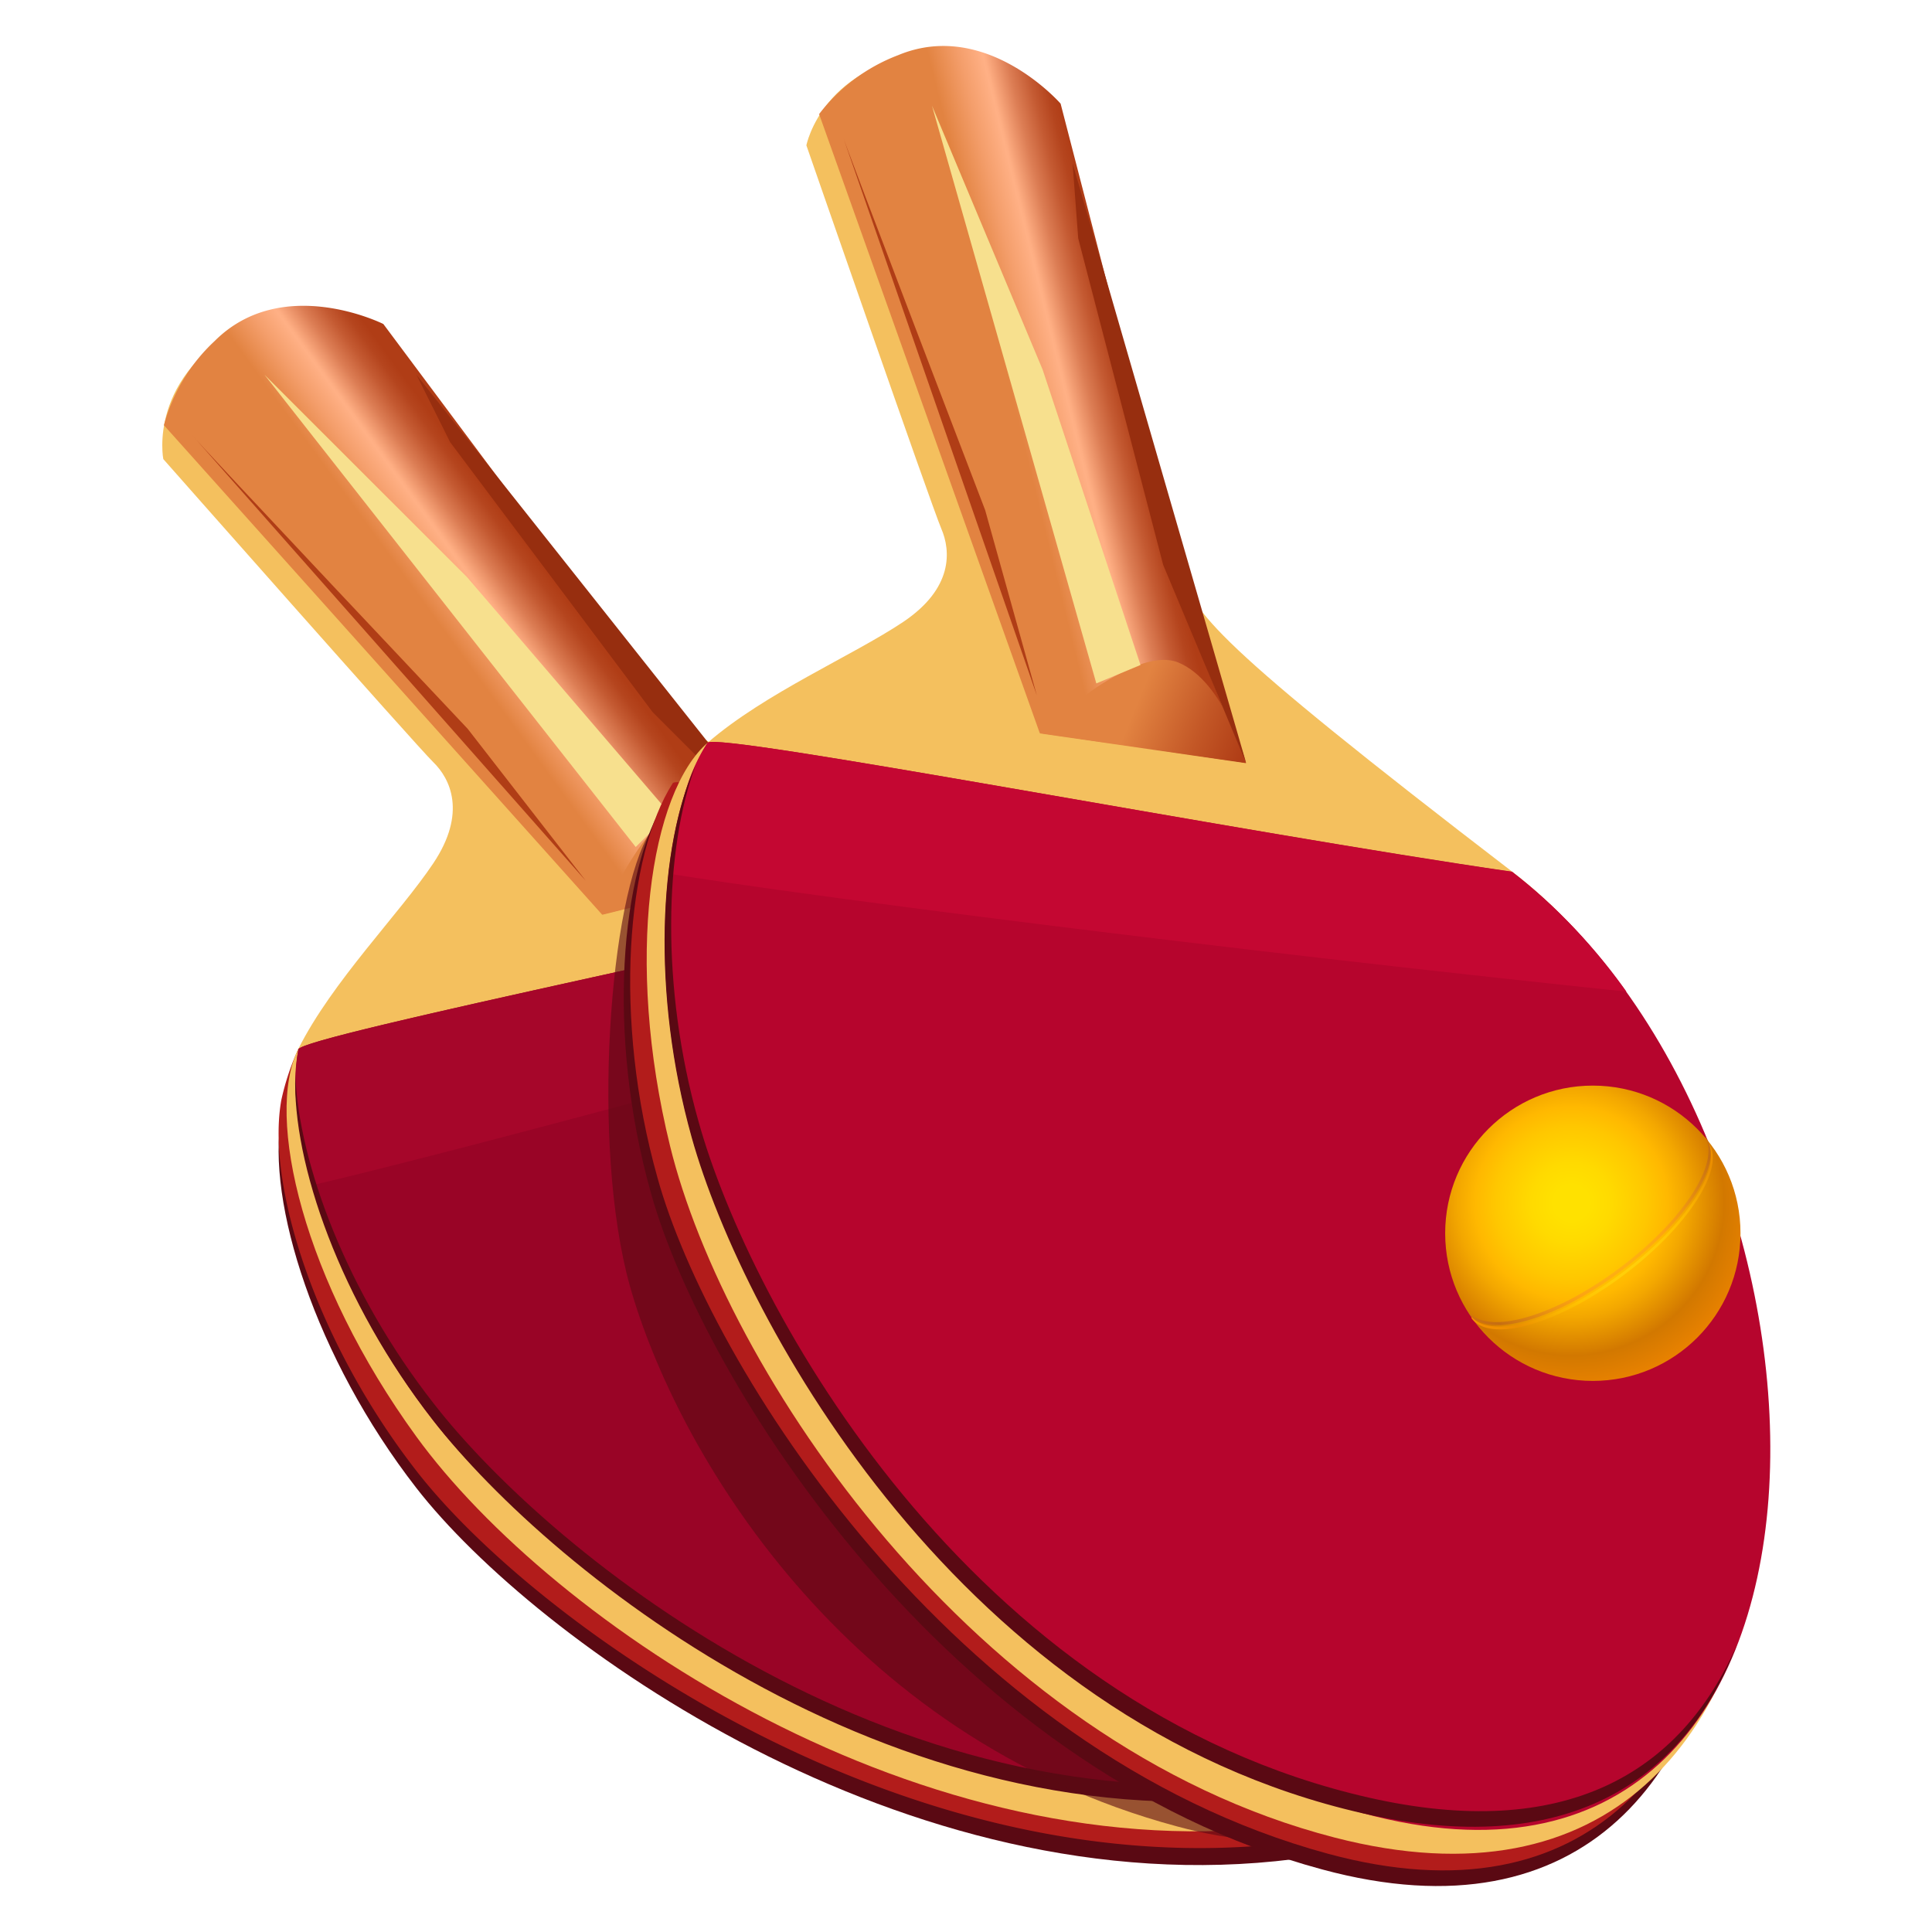 <svg class="S" xmlns="http://www.w3.org/2000/svg" xmlns:xlink="http://www.w3.org/1999/xlink" viewBox="0 0 126 126"><defs><linearGradient id="linear-gradient" x1="26.85" y1="-791.84" x2="37.5" y2="-784.1" gradientTransform="matrix(1, 0, 0, -1, 0, -748)" gradientUnits="userSpaceOnUse"><stop offset="0.25" stop-color="#e28341"/><stop offset="0.4" stop-color="#f49e6b"/><stop offset="0.51" stop-color="#ffb085"/><stop offset="0.52" stop-color="#feae83"/><stop offset="0.62" stop-color="#dc7d54"/><stop offset="0.71" stop-color="#c45a32"/><stop offset="0.78" stop-color="#b5451e"/><stop offset="0.83" stop-color="#b03d16"/></linearGradient><linearGradient id="linear-gradient-2" x1="39.27" y1="-803.81" x2="52.47" y2="-803.81" gradientTransform="matrix(1, 0, 0, -1, 0, -748)" gradientUnits="userSpaceOnUse"><stop offset="0.25" stop-color="#e28341"/><stop offset="0.59" stop-color="#c35726"/><stop offset="0.83" stop-color="#b03d16"/></linearGradient><linearGradient id="linear-gradient-3" x1="331.87" y1="-243.18" x2="342.52" y2="-235.44" gradientTransform="matrix(0.93, 0.38, 0.38, -0.93, -152.64, -322.33)" xlink:href="#linear-gradient"/><linearGradient id="linear-gradient-4" x1="344.29" y1="-255.15" x2="357.49" y2="-255.15" gradientTransform="matrix(0.93, 0.38, 0.38, -0.93, -152.64, -322.33)" xlink:href="#linear-gradient-2"/><radialGradient id="radial-gradient" cx="102.48" cy="-826.45" r="14.63" gradientTransform="matrix(1, 0, 0, -1, 0, -748)" gradientUnits="userSpaceOnUse"><stop offset="0.08" stop-color="#ffe100"/><stop offset="0.18" stop-color="#ffda00"/><stop offset="0.34" stop-color="#ffc700"/><stop offset="0.43" stop-color="#ffb800"/><stop offset="0.51" stop-color="#f3a700"/><stop offset="0.67" stop-color="#d47b00"/><stop offset="0.68" stop-color="#d27800"/><stop offset="0.87" stop-color="#f08500"/></radialGradient><radialGradient id="radial-gradient-2" cx="103.59" cy="-827.32" r="13.1" gradientTransform="matrix(1, 0, 0, -1, 0, -748)" gradientUnits="userSpaceOnUse"><stop offset="0" stop-color="#ffe81a"/><stop offset="0.14" stop-color="#ffe115"/><stop offset="0.34" stop-color="#ffce08"/><stop offset="0.43" stop-color="#ffc200"/><stop offset="0.51" stop-color="#f9b300"/><stop offset="0.65" stop-color="#eb8f00"/><stop offset="0.87" stop-color="#fd9200"/></radialGradient><radialGradient id="radial-gradient-3" cx="103.33" cy="-827.25" r="13.81" gradientTransform="matrix(1, 0, 0, -1, 0, -748)" gradientUnits="userSpaceOnUse"><stop offset="0.01" stop-color="#ffcc12"/><stop offset="0.13" stop-color="#ffc512"/><stop offset="0.29" stop-color="#feb212"/><stop offset="0.38" stop-color="#fda412"/><stop offset="0.47" stop-color="#ee9612"/><stop offset="0.64" stop-color="#c87112"/><stop offset="0.65" stop-color="#c56e12"/><stop offset="0.87" stop-color="#e37b12"/></radialGradient></defs><title>sporticon</title><path d="M18.35,72.84c-1,5.48,2.19,15.69,8.81,24.21,7.7,9.9,31.88,27.4,57.21,24.2,35.2-4.4,14-52.79-14.3-60.51C52.46,65.14,18.52,72,18.35,72.84Z" style="fill:#5a0913"/><path d="M18.35,71.73c-1,5.48,2.19,15.69,8.81,24.2,7.7,9.92,31.88,27.38,57.21,24.22,35.2-4.4,14-52.79-14.3-60.51C53.6,63.75,24,64.57,19.46,68.4A16.48,16.48,0,0,0,18.35,71.73Z" style="fill:#b21c1b"/><path d="M10.65,29.94s16.51,18.7,17.61,19.77,2.2,3.3,0,6.59-6.59,7.7-8.8,12.1.32,15.15,7.7,25.3c8.8,12.1,33,28.6,57.2,25.31,36.77-5,15.12-55-13.18-62.71C47,49.71,45.87,48.6,43.68,46.39c-4.19-4.19-19.77-24.2-19.77-24.2s-4.92-2.5-7.7-1.1C9.56,24.44,10.65,29.94,10.65,29.94Z" style="fill:#f4c05e"/><path d="M19.46,68.44c-1,5.47,2.18,15.7,8.8,24.21,7.7,9.9,31.89,27.37,57.2,24.2,35.2-4.39,14-52.78-14.3-60.5C53.57,60.74,19.63,67.55,19.46,68.44Z" style="fill:#990426"/><path d="M19.46,68.44c-.48,2.48-.1,5,1.1,8.81,8.77-2.06,34.19-8.81,60.51-16.51a37.06,37.06,0,0,0-9.88-4.39C53.57,60.74,19.63,67.55,19.46,68.44Z" style="fill:#a6062a"/><path d="M85.46,115.75c-26.4,4.4-49.5-14.31-57.2-24.25-5.65-7.22-8.78-15.66-9-21.4-.21,5.76,2.94,14.81,9,22.55,7.7,9.9,30.8,28.6,57.2,24.2,13.31-2.22,18.61-9.7,18.41-19.45C103.67,106.64,98.27,113.61,85.46,115.75Z" style="fill:#5a0913"/><path d="M39.26,59.64l13.18-3.3-4.79-4.85L25,21.13s-6.59-3.3-11,1.11a11.62,11.62,0,0,0-3.31,5.49Z" style="fill:url(#linear-gradient)"/><path d="M45.86,52c3.31,0,6.59,4.39,6.59,4.39L39.27,59.66S42.56,52,45.86,52Z" style="fill:url(#linear-gradient-2)"/><polygon points="17.25 24.44 41.46 55.24 43.66 53.04 30.46 37.64 17.25 24.44" style="fill:#f7e08e"/><polygon points="29.36 28.84 42.56 46.44 52.46 56.34 27.16 24.44 29.36 28.84" style="fill:#972e0f"/><path d="M12.5,28.34c.36.5,18,19.19,18,19.19l7.7,9.91Z" style="fill:#b03d16"/><path d="M42.43,54.23c-2.68,4.13-3.91,20.47-1.35,29.64,3,10.66,13.92,29.39,35.67,35.24,30.21,8.18,29.1-38.43,8.56-54.2C69.46,62.61,42.87,53.55,42.43,54.23Z" style="fill:#5a0913;opacity:0.6"/><path d="M43.46,52.1c-3,4.68-3.93,15.35-1,25.73,3.37,12.09,19.12,37.45,43.77,44.09,34.24,9.27,33-43.54,9.7-61.42C77.94,57.9,44,51.34,43.46,52.1Z" style="fill:#5a0913"/><path d="M43.88,51.07c-3,4.68-3.93,15.35-1,25.74C46.22,88.9,62,114.23,86.62,120.9c34.24,9.27,33-43.54,9.7-61.42C78.36,56.88,44.37,50.32,43.88,51.07Z" style="fill:#b21c1b"/><path d="M52.59,9.48s8.18,23.56,8.8,25,.79,3.89-2.5,6.09-9,4.63-12.73,7.86S40.71,62.55,43.7,74.74c3.56,14.53,19.7,39,43.34,45.1,35.93,9.29,34.83-45.15,11.57-63-19.9-15.27-20.5-16.72-21.69-19.59-2.29-5.46-9.13-29.89-9.13-29.89s-3.6-4.17-6.71-3.94C53.66,4,52.59,9.48,52.59,9.48Z" style="fill:#f4c05e"/><path d="M46.14,48.45c-3,4.68-3.92,15.35-1,25.73,3.38,12.09,19.14,37.41,43.77,44.08,34.24,9.27,33-43.54,9.7-61.41C80.63,54.25,46.64,47.68,46.14,48.45Z" style="fill:#b6052d"/><path d="M46.14,48.45c-1.37,2.11-2,4.57-2.31,8.56,8.89,1.43,35,4.81,62.24,7.66a36.89,36.89,0,0,0-7.47-7.81C80.63,54.25,46.64,47.68,46.14,48.45Z" style="fill:#c40732"/><path d="M89.29,117.24c-26.09-5.93-40.38-32-43.74-44.12-2.49-8.82-2.19-17.81-.19-23.2-2.38,5.25-2.89,14.82-.25,24.26,3.38,12.09,17.67,38.15,43.77,44.08,13.16,3,20.9-1.93,24.4-11C109.6,115.71,102,120.12,89.29,117.24Z" style="fill:#5a0913"/><path d="M67.81,47.81l13.45,1.94-2.6-6.31L69.17,6.76S64.32,1.2,58.57,3.6a11.74,11.74,0,0,0-5.15,3.84Z" style="fill:url(#linear-gradient-3)"/><path d="M76.83,43.2c3.06,1.25,4.43,6.57,4.43,6.57L67.81,47.83S73.77,42,76.83,43.2Z" style="fill:url(#linear-gradient-4)"/><polygon points="60.78 6.89 71.5 44.57 74.38 43.37 68 24.11 60.78 6.89" style="fill:#f7e08e"/><polygon points="70.32 15.55 75.86 36.84 81.27 49.76 69.95 10.64 70.32 15.55" style="fill:#972e0f"/><path d="M54.9,8.7c.15.59,9.35,24.57,9.35,24.57l3.37,12.08Z" style="fill:#b03d16"/><circle cx="103.88" cy="80.43" r="9.63" style="fill:url(#radial-gradient)"/><path d="M105.8,83c-4.17,3.11-8.48,4.38-9.82,2.89a.14.14,0,0,0,0,.1c1.22,1.62,5.65.37,9.9-2.82s6.72-7.06,5.52-8.68l-.08-.09C112.42,76.07,110,79.86,105.8,83Z" style="fill:url(#radial-gradient-2)"/><path d="M105.61,82.71c-4.17,3.12-8.47,4.38-9.82,2.89a.14.14,0,0,0,.06.11c1.21,1.62,5.64.37,9.89-2.83s6.72-7.06,5.52-8.68l-.08-.08C112.23,75.8,109.78,79.6,105.61,82.71Z" style="fill:url(#radial-gradient-3)"/></svg>
